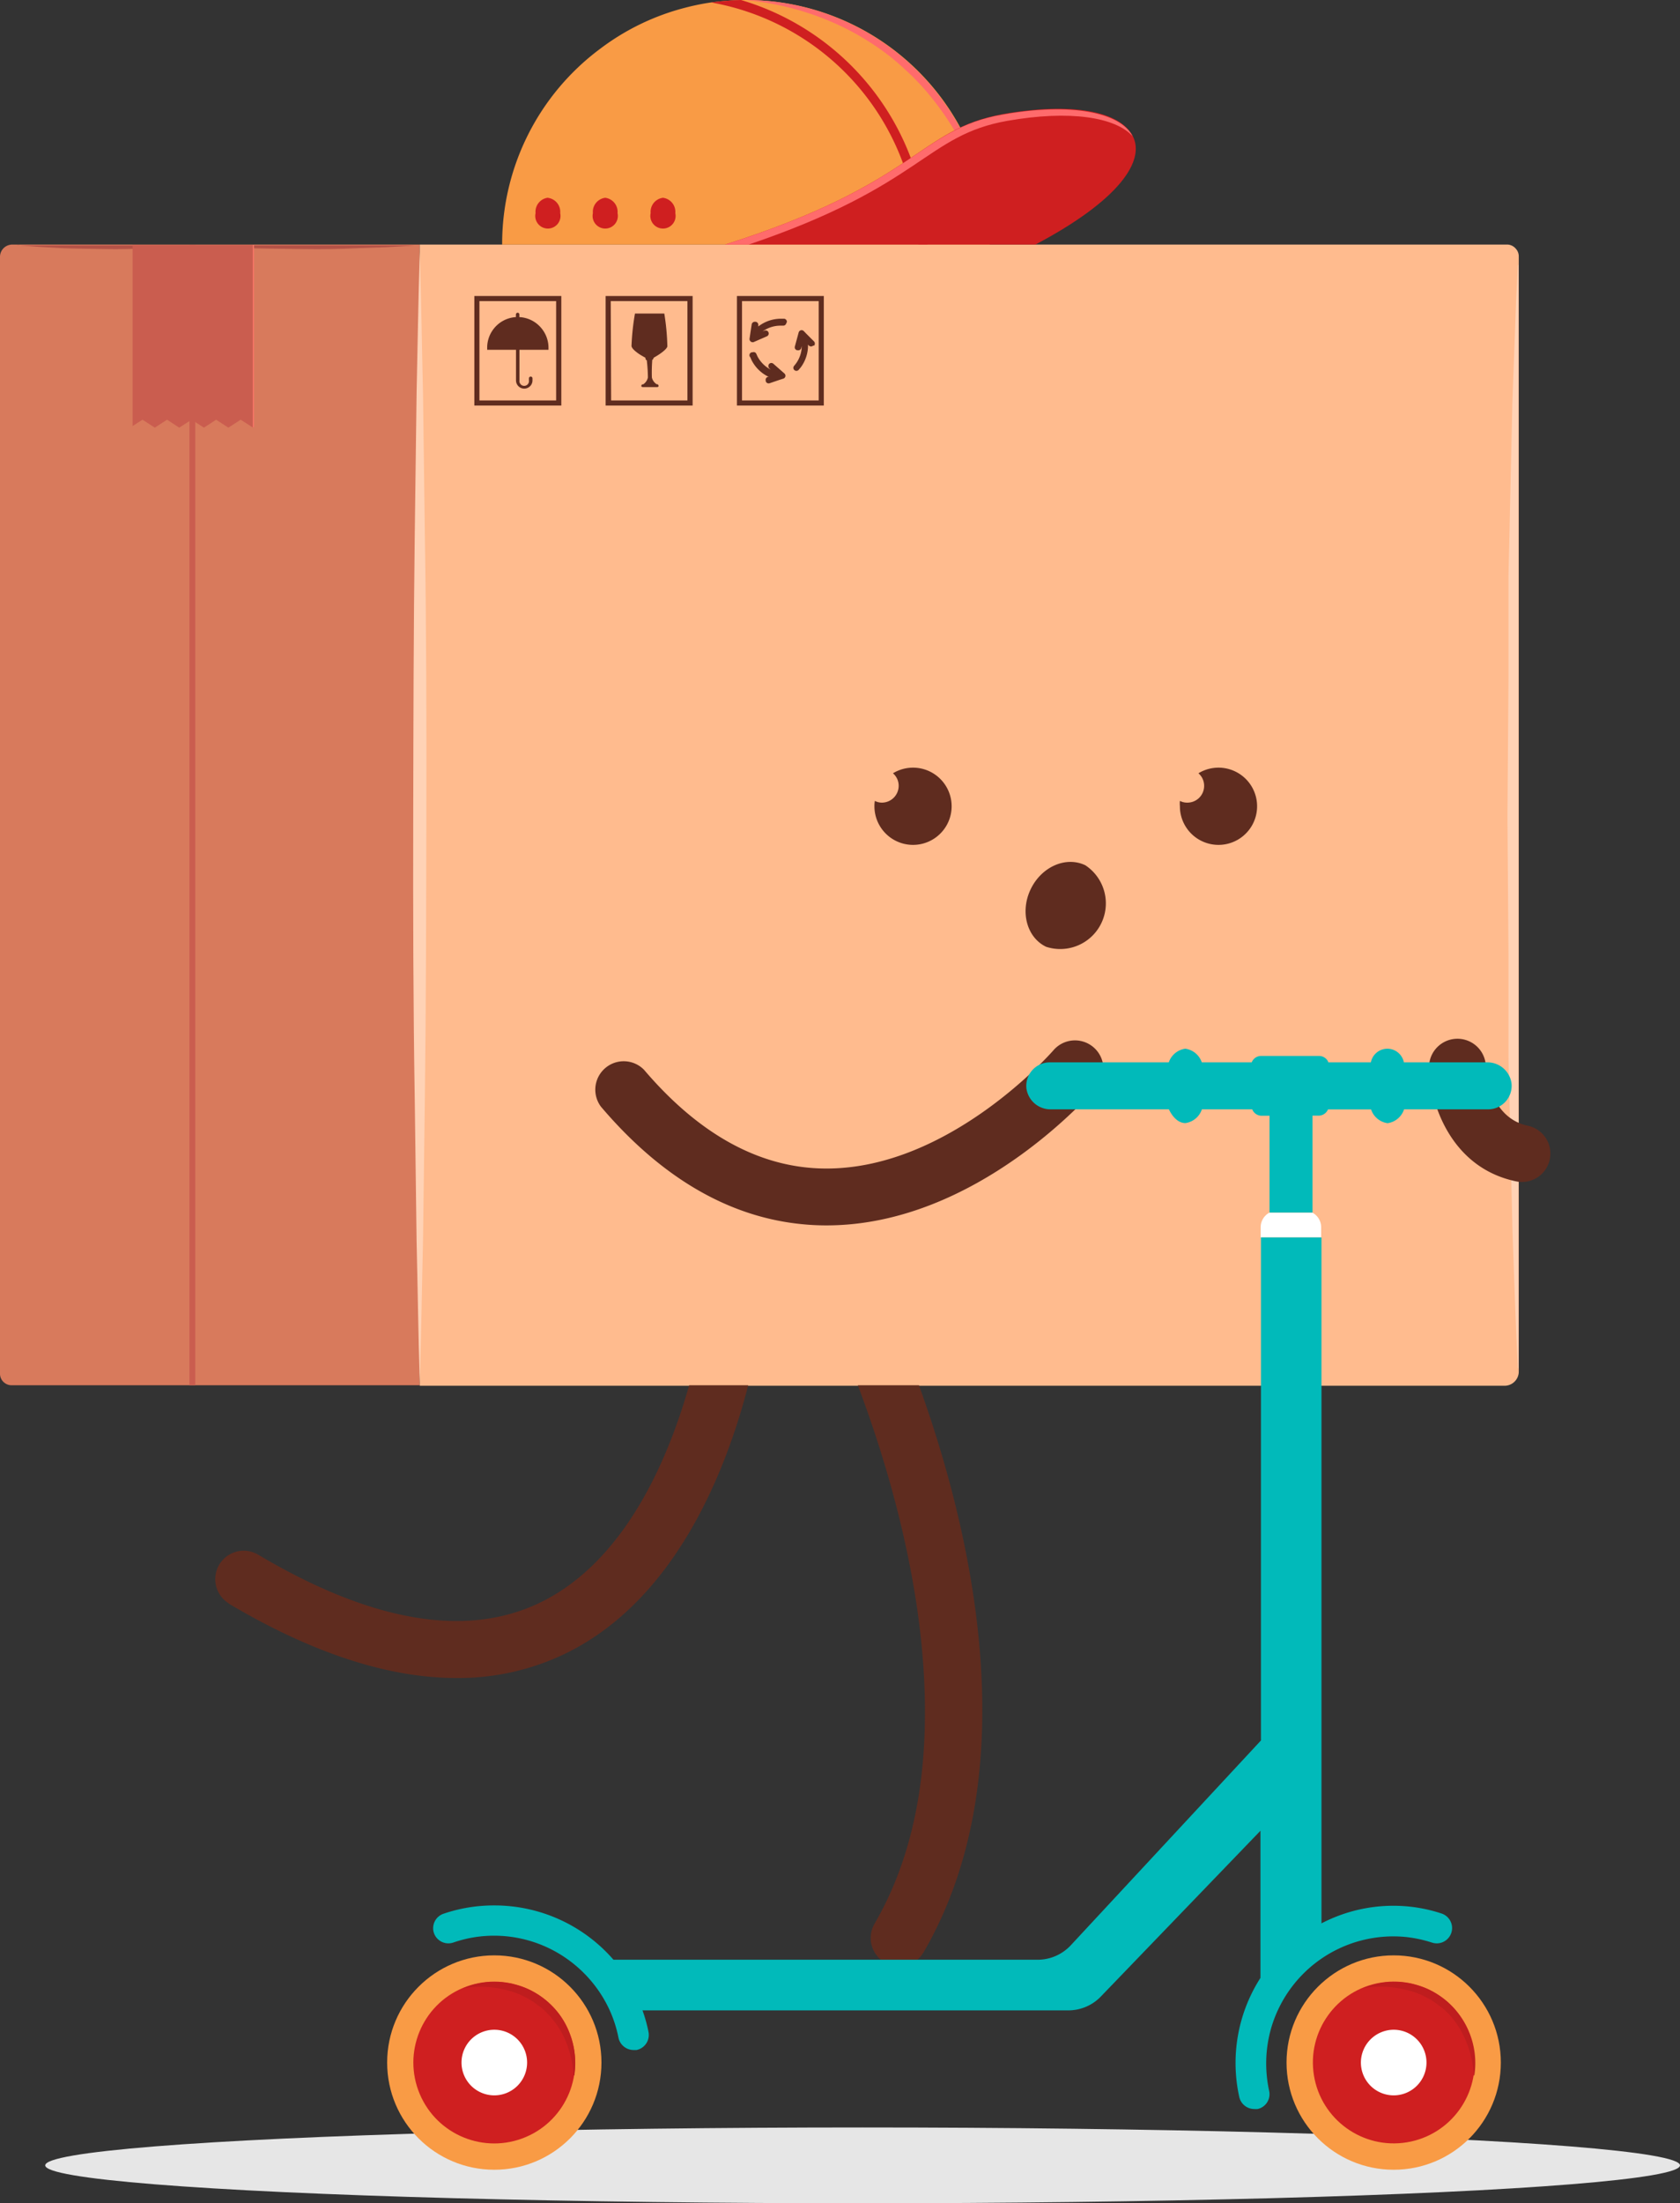 <svg xmlns="http://www.w3.org/2000/svg" viewBox="0 0 164.94 216.23"><rect x="0" y="0" width="164.94" height="216.23" fill="#333333" stroke="none"/><g id="Layer_2" data-name="Layer 2"><g id="CONTENT"><ellipse cx="84.69" cy="212.51" rx="80.25" ry="3.72" style="fill:#e6e6e6"/><path d="M0,25.22v109.6a1.12,1.12,0,0,0,.48.92,1.11,1.11,0,0,0,.64.21H41.21V24h-40a1.29,1.29,0,0,0-.48.1A1.2,1.2,0,0,0,0,25.22Z" style="fill:#d87a5c"/><path d="M1.7,24.05s0,0,0,0c.71.08,1.43.11,2.14.18L6,24.35c1.42.06,2.85.06,4.28.09s2.86,0,4.29-.09l2.14-.09c.71-.06,1.43-.1,2.14-.18.91.08,1.82.11,2.73.18l2.73.09c1.83.06,3.65.06,5.47.09s3.64,0,5.46-.09L38,24.26c.91-.06,1.82-.1,2.73-.18,0,0,0,0,0,0H1.7Z" style="fill:#b55347"/><rect x="18.6" y="24.04" width="0.57" height="111.91" style="fill:#ca5d4f"/><polygon points="13.02 24.04 13.02 41.81 13.99 41.19 15.2 41.97 16.4 41.19 17.6 41.97 18.81 41.19 20.02 41.97 21.22 41.19 22.42 41.97 23.63 41.19 24.83 41.96 24.83 41.97 24.93 41.9 24.93 24.04 13.02 24.04" style="fill:#ca5d4f"/><polygon points="24.83 24.04 24.83 41.96 24.83 41.97 24.93 41.9 24.93 24.04 24.83 24.04" style="fill:#ff7c6b"/><path d="M41.21,24V136H147.72a1.39,1.39,0,0,0,1.14-.6,1.36,1.36,0,0,0,.25-.8V25.17a1.1,1.1,0,0,0-.28-.75A1.14,1.14,0,0,0,148,24Z" style="fill:#ffbb8e"/><path d="M72.35,29.05V39.8h8.53V29.05Zm.5.5h7.53V39.3H72.85Z" style="fill:#5f2c1f"/><path d="M77.2,31.71a.31.31,0,0,1-.32.25h-.26a3,3,0,0,0-1.74.56l.18-.07a.3.3,0,0,1,.39.17l0,0a.3.3,0,0,1-.17.39L74,33.57a.31.31,0,0,1-.41-.33l.05-.35.16-1.06a.31.31,0,0,1,.34-.25h.06a.31.31,0,0,1,.25.34l0,.12a3.62,3.62,0,0,1,2.21-.76l.33,0a.3.3,0,0,1,.26.35Z" style="fill:#5f2c1f"/><path d="M73.85,34.57h.05a.28.28,0,0,1,.36.17l.11.24a3,3,0,0,0,1.3,1.29l-.15-.13a.32.32,0,0,1,0-.43l0,0a.3.3,0,0,1,.42,0l1.07.94a.3.3,0,0,1-.1.51l-.35.11-1,.34a.3.3,0,0,1-.38-.19l0-.05a.31.31,0,0,1,.19-.38l.11,0a3.65,3.65,0,0,1-1.68-1.62c-.05-.1-.09-.2-.13-.3A.29.29,0,0,1,73.85,34.57Z" style="fill:#5f2c1f"/><path d="M79.84,33.91a.3.3,0,0,1-.43,0l-.08-.09a3.61,3.61,0,0,1-.71,2.23l-.21.25a.3.3,0,0,1-.44,0l0,0a.29.29,0,0,1,0-.4l.16-.2a3,3,0,0,0,.59-1.74l-.05.2a.31.31,0,0,1-.37.21l-.05,0a.29.29,0,0,1-.21-.37l.37-1.37a.3.3,0,0,1,.51-.13l.25.26.75.75a.31.31,0,0,1,0,.42Z" style="fill:#5f2c1f"/><path d="M59.46,29.05V39.8H68V29.05Zm.5.5h7.53V39.3H60Z" style="fill:#5f2c1f"/><path d="M64.76,34.75c-.24.16-.48.3-.59.36v0a.22.22,0,0,1-.13.2A15.53,15.53,0,0,0,64,37.05a1.09,1.09,0,0,0,.47.66h0l.09,0a.21.21,0,0,1,.09.13v0a.15.15,0,0,1,0,.09.08.08,0,0,1,0,0,.2.2,0,0,1-.14.06h-1.4a.25.25,0,0,1-.14-.06l0,0a.15.15,0,0,1,0-.09s0,0,0,0a.18.18,0,0,1,.09-.12l.09,0h0a1.09,1.09,0,0,0,.46-.67,15.47,15.47,0,0,0-.11-1.69.21.21,0,0,1-.13-.19v-.06c-.11-.06-.35-.19-.6-.35-.47-.32-.73-.58-.77-.79a23.58,23.58,0,0,1,.34-3.2h2.88A22.93,22.93,0,0,1,65.52,34C65.49,34.16,65.24,34.42,64.76,34.75Z" style="fill:#5f2c1f"/><path d="M46.57,29.05V39.8h8.54V29.05Zm.5.5H54.6V39.3H47.07Z" style="fill:#5f2c1f"/><path d="M51,37.33a.47.47,0,1,0,.93,0v-.2a.17.17,0,0,1,.17-.17.17.17,0,0,1,.18.17v.2a.81.81,0,0,1-1.62,0v-3H47.83v-.21a3,3,0,0,1,.55-1.73,3,3,0,0,1,2.27-1.27v-.26a.18.18,0,0,1,.17-.17.17.17,0,0,1,.17.17v.26a3,3,0,0,1,2.18,1.11,3,3,0,0,1,.68,1.89v.21H51Z" style="fill:#5f2c1f"/><path d="M41.21,24.74C41.07,29.36,41,34,40.9,38.6l-.18,13.87c-.12,9.24-.13,18.49-.15,27.73s0,18.49.15,27.73l.18,13.87c.11,4.62.17,9.24.31,13.86.15-4.62.21-9.24.32-13.86l.18-13.87c.12-9.24.13-18.49.15-27.73s0-18.49-.15-27.73L41.53,38.6C41.42,34,41.36,29.36,41.21,24.74Z" style="fill:#ffd2b5"/><path d="M148,80.16l.1,13.52,0,6.75c0,1.13,0,2.26,0,3.38l.08,3.38.31,13.52.24,6.76.13,3.38.16,3.38h0a.05.05,0,0,0,.06.06V26a.06.06,0,0,0-.06.06h0l-.17,3.38-.12,3.38-.25,6.76-.3,13.52-.08,3.38,0,3.38,0,6.76Z" style="fill:#ffd2b5"/><path d="M49.3,23.93V24H97.17v-.11c0-.76,0-1.52-.11-2.26A23.91,23.91,0,0,0,73.23,0h-.48a28.2,28.2,0,0,0-2.94.24l-.46.07c-.71.12-1.41.27-2.09.45a23.52,23.52,0,0,0-8.3,4A23.87,23.87,0,0,0,49.3,23.93Z" style="fill:#f99b45"/><path d="M69.81.24A24.65,24.65,0,0,1,90.16,24h.9A25.58,25.58,0,0,0,72.75,0,28.2,28.2,0,0,0,69.81.24Z" style="fill:#cf1f20"/><path d="M65.09,19.41a1.39,1.39,0,0,1,1.21,1.51,1.24,1.24,0,1,1-2.42,0A1.39,1.39,0,0,1,65.09,19.41Z" style="fill:#cf1f20"/><path d="M59.42,19.41a1.39,1.39,0,0,1,1.21,1.51,1.24,1.24,0,1,1-2.42,0A1.39,1.39,0,0,1,59.42,19.41Z" style="fill:#cf1f20"/><path d="M53.75,19.41A1.39,1.39,0,0,1,55,20.92a1.24,1.24,0,1,1-2.42,0A1.39,1.39,0,0,1,53.75,19.41Z" style="fill:#cf1f20"/><path d="M73.19,0a0,0,0,0,0,0,0h0a29.55,29.55,0,0,1,4.32.75,27.7,27.7,0,0,1,4.09,1.38,25.87,25.87,0,0,1,3.78,2,22.85,22.85,0,0,1,3.38,2.6A24.47,24.47,0,0,1,91.71,9.9a26.31,26.31,0,0,1,2.37,3.57,27.38,27.38,0,0,1,1.77,3.94A28.58,28.58,0,0,1,97,21.63h0a0,0,0,0,0,0,0A23.91,23.91,0,0,0,73.23,0Z" style="fill:#ff6b6c"/><path d="M71.19,24h30.47c8.23-4.35,10.82-8.24,9.54-10.67s-6-3.32-12.74-2.13C90.12,12.7,90.14,18,71.19,24Z" style="fill:#cf1f20"/><path d="M71.19,24h2.32C90.59,18.23,90.84,13.28,98.9,11.86c6.13-1.08,10.61-.36,12.3,1.51-1.21-2.33-6-3.32-12.74-2.13C90.12,12.7,90.14,18,71.19,24Z" style="fill:#ff6b6c"/><path d="M78.63,120.13a23.63,23.63,0,0,0,2.52.13c14.75,0,26-13,26.51-13.55a2.79,2.79,0,1,0-4.24-3.63c-.14.16-10.16,11.62-22.29,11.6-6.41,0-12.43-3.27-17.9-9.69A2.79,2.79,0,0,0,59,108.61C64.88,115.53,71.48,119.4,78.63,120.13Z" style="fill:#5f2c1f"/><path d="M149.42,116a2.79,2.79,0,0,0,.58-5.52c-3.93-.83-4.12-5.78-4.12-5.83a2.79,2.79,0,1,0-5.58.17c.1,3.24,2,9.75,8.55,11.12A2.76,2.76,0,0,0,149.42,116Z" style="fill:#5f2c1f"/><path d="M85.87,188.78a2.78,2.78,0,0,0,1,3.82,2.73,2.73,0,0,0,1.4.38,2.78,2.78,0,0,0,2.41-1.39c10.5-18.07,4.36-42.33-.46-55.64h-6c2.82,7.47,6.59,19.75,6.59,32C90.83,175.25,89.51,182.52,85.87,188.78Z" style="fill:#5f2c1f"/><path d="M22.46,157.38c8.19,4.86,15.67,7.3,22.34,7.3a24.1,24.1,0,0,0,11-2.54c10.58-5.33,15.48-17.76,17.66-26.19h-5.8c-2.08,7.34-6.28,17.13-14.39,21.21-7.26,3.65-16.65,2.11-27.92-4.58a2.79,2.79,0,1,0-2.85,4.8Z" style="fill:#5f2c1f"/><path d="M116.58,78.77a1.64,1.64,0,0,0,1.64-1.65,1.62,1.62,0,0,0-.56-1.23,3.79,3.79,0,1,1-1.82,3.23,3,3,0,0,1,0-.52A1.54,1.54,0,0,0,116.58,78.77Z" style="fill:#5f2c1f"/><path d="M85.89,78.6a1.51,1.51,0,0,0,.7.17,1.65,1.65,0,0,0,1.64-1.65,1.62,1.62,0,0,0-.56-1.23,3.79,3.79,0,1,1-1.82,3.23A3,3,0,0,1,85.89,78.6Z" style="fill:#5f2c1f"/><path d="M106.56,84.92a4.48,4.48,0,0,1-3.85,8c-1.9-.91-2.58-3.44-1.52-5.65S104.65,84,106.56,84.92Z" style="fill:#5f2c1f"/><circle cx="136.83" cy="202.42" r="10.52" style="fill:#f99b45"/><circle cx="136.83" cy="202.42" r="7.94" transform="translate(-30.75 24.62) rotate(-9.25)" style="fill:#cf1f20"/><path d="M133.79,195.13h0a.05.05,0,0,1,0,0,0,0,0,0,1,0,0,7.93,7.93,0,0,1,4.14-.56l.52.08.51.13a9.16,9.16,0,0,1,1,.33,8.13,8.13,0,0,1,1.82,1.07,7.79,7.79,0,0,1,1.47,1.51,8,8,0,0,1,1.5,6s0,0,0,0a0,0,0,0,1-.05,0h0a10.2,10.2,0,0,0-1-3.88,8.26,8.26,0,0,0-1-1.61,8.42,8.42,0,0,0-.63-.71l-.35-.32a3.37,3.37,0,0,0-.37-.29,8.2,8.2,0,0,0-3.42-1.62A10.05,10.05,0,0,0,133.79,195.13Z" style="fill:#bf1d1e"/><path d="M136.83,199.2a3.22,3.22,0,1,1-3.22,3.22A3.23,3.23,0,0,1,136.83,199.2Z" style="fill:#fff"/><circle cx="48.53" cy="202.42" r="10.52" style="fill:#f99b45"/><circle cx="48.53" cy="202.42" r="7.94" transform="translate(-74.83 34.75) rotate(-22.86)" style="fill:#cf1f20"/><path d="M45.5,195.13h0a.05.05,0,0,1-.05,0s0,0,0,0a7.89,7.89,0,0,1,4.13-.56l.53.08.51.13a8.36,8.36,0,0,1,1,.33,8,8,0,0,1,3.3,2.58,7.71,7.71,0,0,1,1,1.84,8.07,8.07,0,0,1,.47,4.15,0,0,0,0,1-.08,0h0a10.39,10.39,0,0,0-1-3.88,8.26,8.26,0,0,0-1.05-1.61c-.19-.25-.42-.48-.63-.71s-.24-.21-.36-.32a2.54,2.54,0,0,0-.36-.29,8.3,8.3,0,0,0-3.43-1.62A10,10,0,0,0,45.5,195.13Z" style="fill:#bf1d1e"/><path d="M48.53,199.2a3.22,3.22,0,1,1-3.22,3.22A3.22,3.22,0,0,1,48.53,199.2Z" style="fill:#fff"/><path d="M123.77,120.44a1.63,1.63,0,0,1,.86-1.43h4.22a1.63,1.63,0,0,1,.86,1.43v1h-5.94Z" style="fill:#fff"/><path d="M136.23,110.23a2,2,0,0,1-1.62-1.35h-4.23v0a1,1,0,0,1-.94.61h-.58V119h-4.22v-9.5h-.75a1,1,0,0,1-.95-.63H118a2,2,0,0,1-1.62,1.35c-.65,0-1.23-.53-1.62-1.35H103.17a2.38,2.38,0,0,1-2.4-2.07,2.31,2.31,0,0,1,2.3-2.54h11.68a2,2,0,0,1,1.62-1.34,2,2,0,0,1,1.62,1.34h4.9a1,1,0,0,1,.94-.63h5.65a1,1,0,0,1,.92.57s0,0,0,.06h4.19a1.65,1.65,0,0,1,3.24,0H146a2.38,2.38,0,0,1,2.4,2.07,2.31,2.31,0,0,1-2.3,2.54h-8.25A2,2,0,0,1,136.23,110.23Z" style="fill:#01baba"/><path d="M42.6,189.7a1.5,1.5,0,0,0,1.91.94,12.2,12.2,0,0,1,4-.67,12.41,12.41,0,0,1,7.28,2.36,12.54,12.54,0,0,1,4.06,4.94,12.26,12.26,0,0,1,.87,2.71,1.52,1.52,0,0,0,1.48,1.21l.29,0a1.51,1.51,0,0,0,1.18-1.77,14.73,14.73,0,0,0-.59-2.12h41.79a4.44,4.44,0,0,0,3.22-1.37l15.66-16.26v14.44a15.47,15.47,0,0,0-2.08,11.69,1.51,1.51,0,0,0,1.47,1.18,1.86,1.86,0,0,0,.33,0,1.49,1.49,0,0,0,1.13-1.79,12.7,12.7,0,0,1-.21-4.08,12.84,12.84,0,0,1,.39-2,12.49,12.49,0,0,1,13.36-9,12.86,12.86,0,0,1,2.46.54,1.5,1.5,0,1,0,.92-2.86,14.93,14.93,0,0,0-3-.66,15.28,15.28,0,0,0-8.78,1.63V121.44h-5.94v49.37l-18.67,20.1a4.46,4.46,0,0,1-3.27,1.42H60.23A15.47,15.47,0,0,0,48.53,187a15.31,15.31,0,0,0-5,.82A1.5,1.5,0,0,0,42.6,189.7Z" style="fill:#01baba"/></g></g></svg>